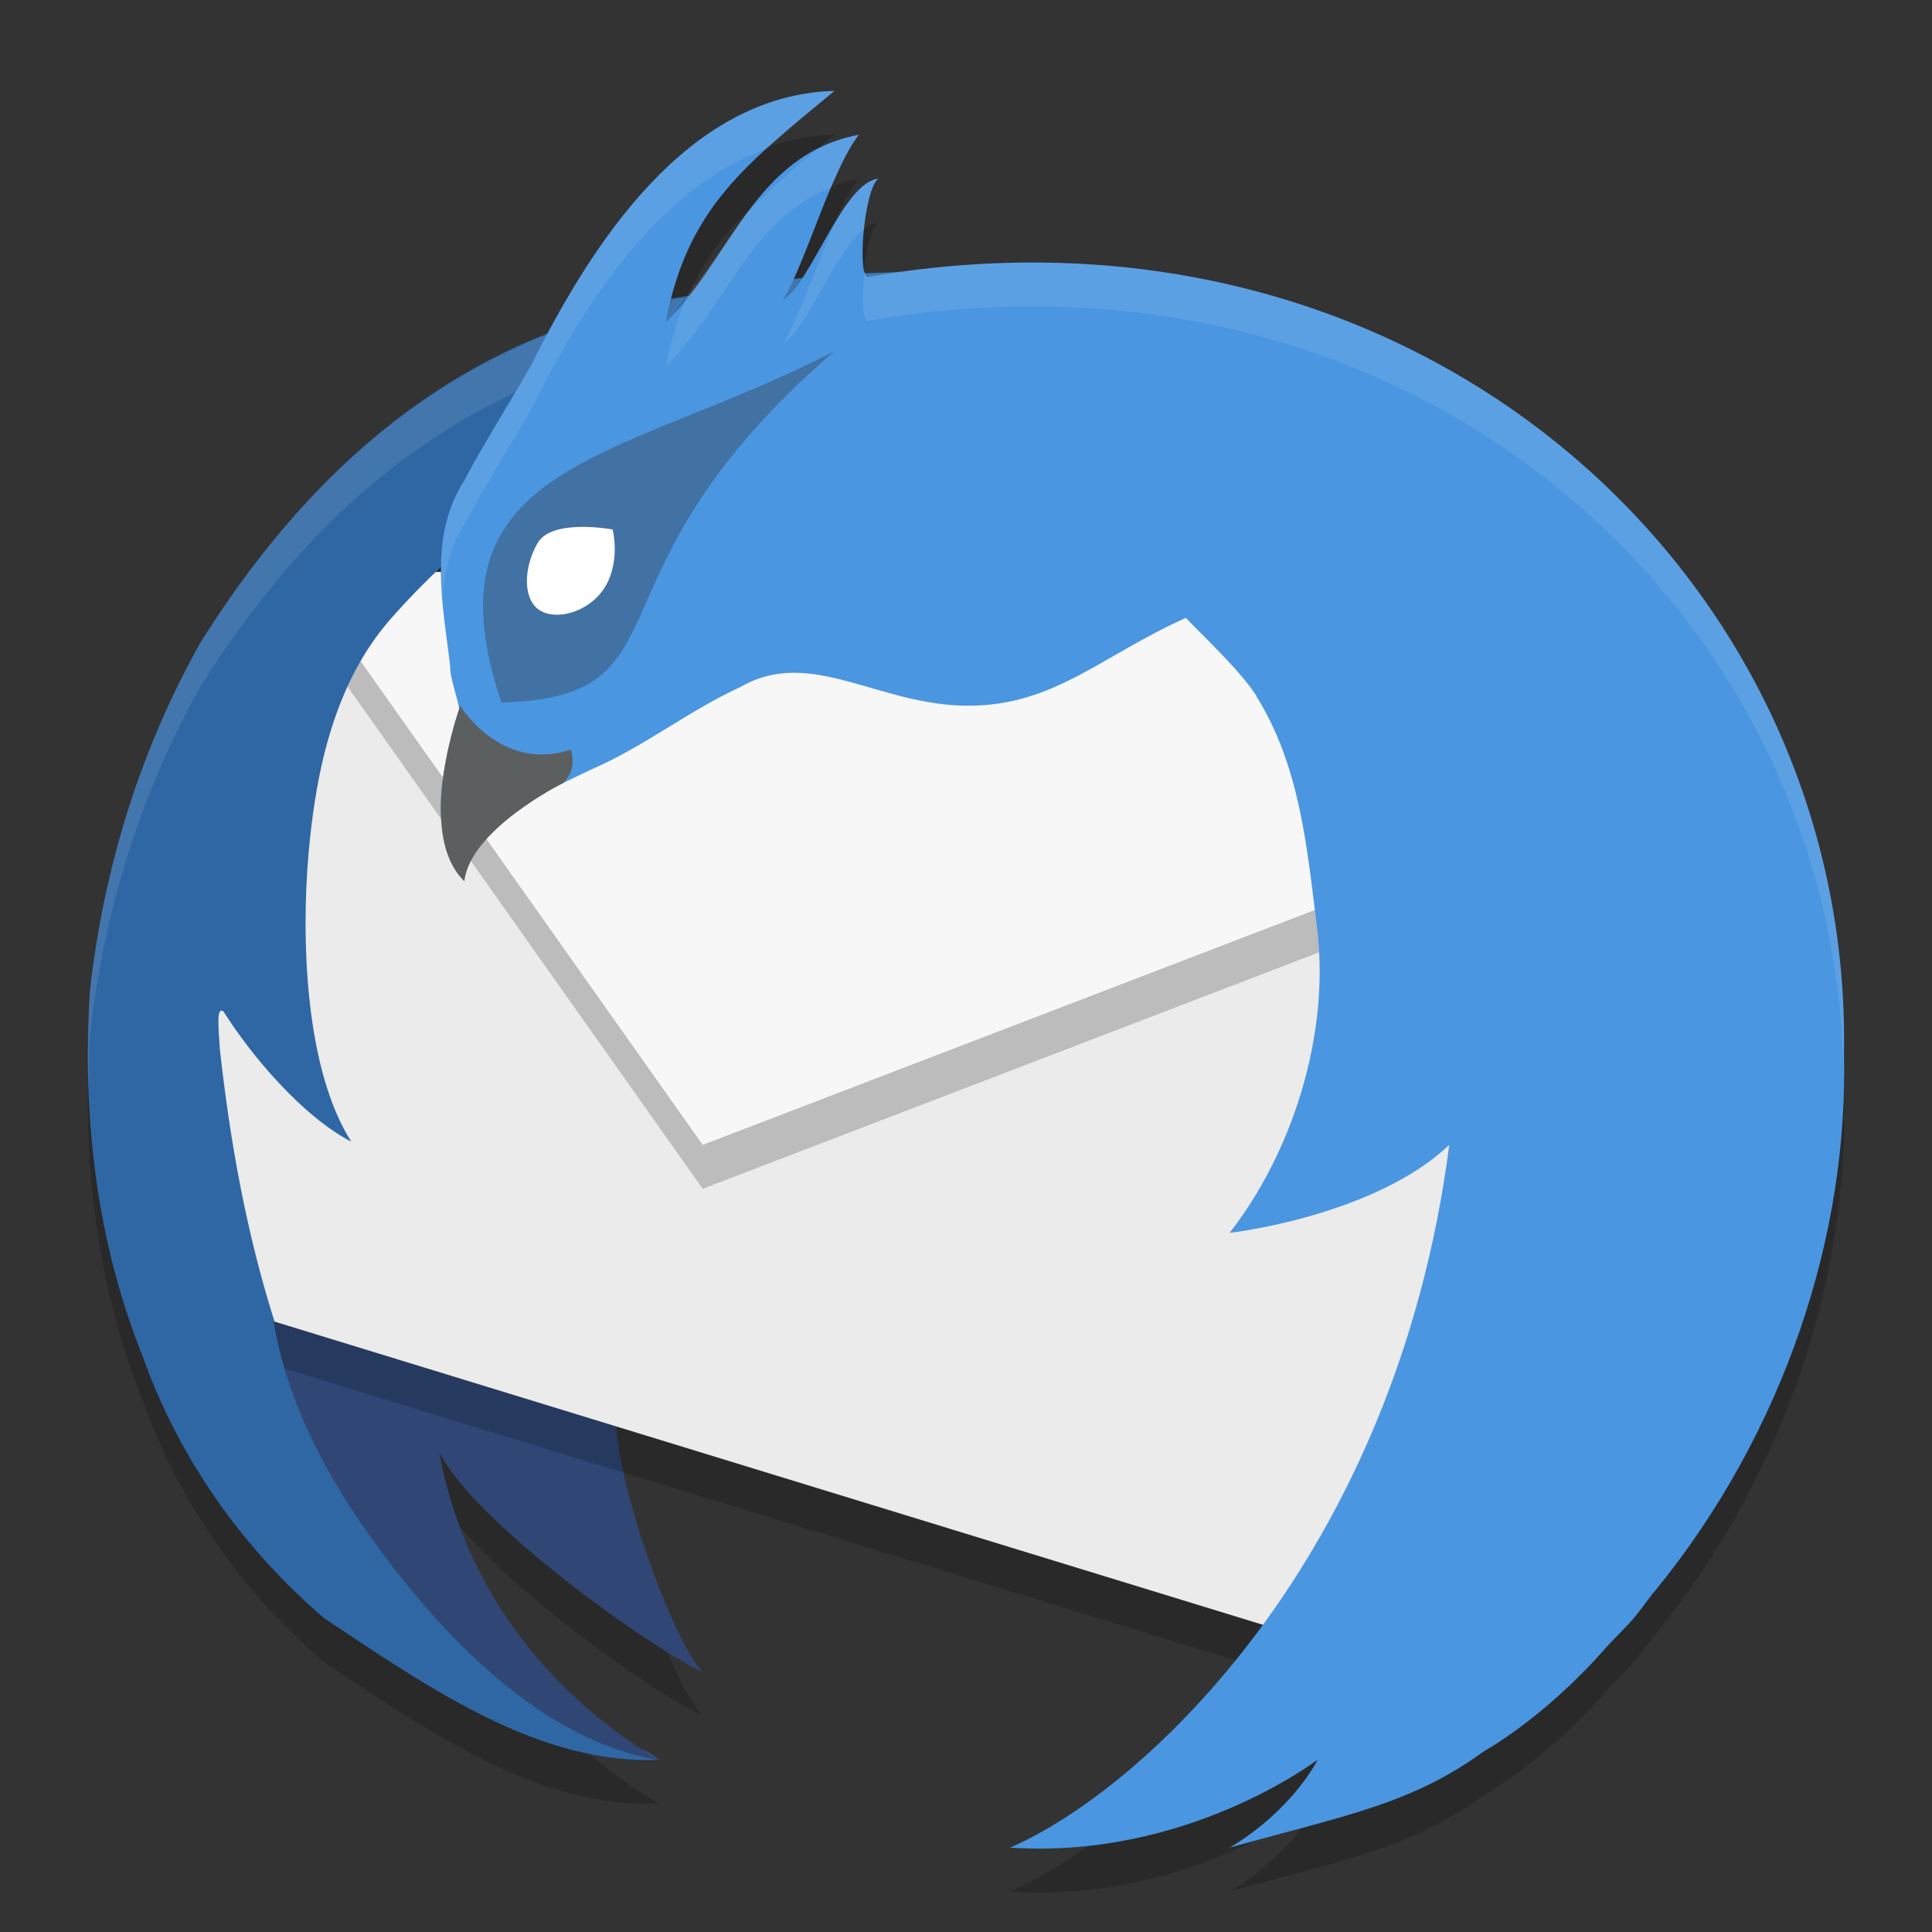 <svg xmlns="http://www.w3.org/2000/svg" width="22" height="22" x="0" y="0" version="1.1" xml:space="preserve">
 <rect width="100%" height="100%" fill="#333333" stroke="none"/>
 <path style="fill:none" d="m 40.404,-64.312 a 20.426,20.426 0 1 1 40.154,-7.522 20.426,20.426 0 1 1 -40.154,7.522 z"/>
 <path style="opacity:0.2" d="M 9.502,1.535 C 7.95,1.576 6.924,3.028 6.246,4.303 4.569,4.964 3.299,6.204 2.293,7.801 1.601,9.023 1.181,10.382 1.025,11.775 c -0.093,1.412 0.068,2.851 0.6,4.172 0.412,1.161 1.137,2.186 2.066,2.98 1.233,0.823 2.465,1.669 3.811,1.611 -0.5,-0.289 -2.108,-1.351 -2.5,-3.502 0.416,0.815 2.436,2.252 3,2.5 C 7.722,19.275 7.089,17.663 7.016,16.742 l -3.891,-1.193 C 2.808,14.546 2.619,13.509 2.504,12.449 2.489,12.212 2.46,11.954 2.545,12.017 2.864,12.524 3.446,13.212 4,13.5 3.474,12.673 3.427,11.198 3.514,10.215 3.6,9.228 3.822,8.271 4.434,7.562 4.62,7.349 4.821,7.151 5.025,6.959 c -0.005,0.372 0.056,0.751 0.1,1.113 -0.009,0.19 0.179,0.589 0.088,0.629 -0.184,0.555 -0.359,1.273 0.08,1.758 0.139,-0.628 0.896,-0.931 1.436,-1.195 0.61,-0.265 1.105,-0.665 1.709,-0.943 0.796,-0.457 1.565,0.215 2.588,0.215 0.978,0 1.509,-0.565 2.477,-1 0.225,0.233 0.629,0.612 0.805,0.889 l -0.002,0 C 14.809,9.23 14.885,10.168 15,11.088 c 0.143,1.204 -0.286,2.538 -0.998,3.449 0.015,0.002 1.651,-0.192 2.502,-1 -0.607,4.697 -3.485,7.346 -5.002,8.002 2.019,0.136 3.497,-1 3.5,-1 0.003,0 -0.28,0.57 -1,1 1.319,-0.369 2.068,-0.492 2.9,-1.1 -3.12e-4,0 0.675,-0.369 1.381,-1.174 0.094,-0.107 0.255,-0.255 0.352,-0.377 0.06,-0.076 0.117,-0.154 0.176,-0.23 0.01,-0.013 0.021,-0.024 0.031,-0.037 1.485,-1.817 2.21,-4.076 2.156,-6.123 0.095,-5.295 -4.589,-9.689 -10.639,-8.902 -0.062,6.865e-4 -0.264,0.009 -0.512,0.02 -0.069,-0.182 0.009,-0.977 0.154,-1.08 -0.318,0.03 -0.608,0.737 -0.877,1.135 -0.032,0.003 -0.064,0.004 -0.096,0.008 0.232,-0.499 0.474,-1.283 0.75,-1.643 C 8.723,2.232 8.377,3.186 7.807,3.888 7.753,3.897 7.698,3.904 7.645,3.914 7.924,2.807 8.566,2.309 9.502,1.535 Z"/>
 <path style="fill:#304776" d="m 4.164,17.417 c 0.868,1.249 2.058,2.424 3.338,2.622 -0.5,-0.289 -2.108,-1.35 -2.5,-3.501 0.416,0.815 2.437,2.252 3.001,2.5 C 7.721,18.777 7.09,17.163 7.016,16.242 L 3.113,15.045 c 0.022,0.034 0.102,1.037 1.051,2.372 z"/>
 <path style="opacity:0.2" d="M 17.003,9.036 10.502,6.756 3.535,7.221 1.757,9.44 C 2.073,11.491 1.876,13.712 2.978,15.504 l 11.524,3.535 2.49,-4.368 z"/>
 <path style="fill:#ebebeb" d="M 17.003,8.536 10.502,6.256 3.535,6.721 1.757,8.94 C 2.073,10.991 1.876,13.211 2.978,15.004 l 11.524,3.535 2.49,-4.368 z"/>
 <path style="opacity:0.2" d="M 16.474,10.287 15.51,7.118 3.712,7 3.645,7.082 3.535,7.221 8.002,13.537 Z"/>
 <path style="fill:#3f7da7;fill-rule:evenodd" d="M 3.702,6.587 4.875,6.755 5.198,5.184 4.553,5.498 Z"/>
 <path style="fill:#f7f7f7" d="M 16.474,9.786 15.51,6.618 3.712,6.5 3.645,6.582 3.535,6.721 8.002,13.037 Z"/>
 <path style="fill:#2f67a4" d="M 10.477,3.093 C 10.475,3.093 8.993,3.1 8.346,3.308 5.565,3.554 3.682,5.095 2.292,7.301 1.6,8.523 1.181,9.882 1.025,11.275 c -0.093,1.412 0.069,2.851 0.601,4.173 0.412,1.161 1.138,2.185 2.067,2.98 1.233,0.823 2.464,1.668 3.809,1.611 C 6.222,19.841 5.032,18.666 4.164,17.417 3.215,16.082 3.135,15.079 3.113,15.045 l 0.013,0.004 C 2.809,14.046 2.62,13.009 2.504,11.949 c -0.015,-0.237 -0.044,-0.494 0.041,-0.431 0.319,0.506 0.9,1.195 1.455,1.482 C 3.474,12.173 3.428,10.697 3.514,9.714 3.601,8.728 3.823,7.772 4.435,7.063 6.036,5.23 8.372,4.255 10.477,3.093 Z M 7.501,20.038 C 7.439,19.982 7.373,19.945 7.305,19.917 c 0.074,0.047 0.144,0.091 0.196,0.121 z"/>
 <path style="opacity:0.1;fill:#ffffff" d="m 10.363,3.096 c -0.061,6.565e-4 -0.267,0.007 -0.516,0.018 0.011,0.029 0.025,0.045 0.043,0.039 0.16,-0.028 0.315,-0.036 0.473,-0.057 z m -1.238,0.074 c -0.032,0.003 -0.064,0.004 -0.096,0.008 -0.038,0.081 -0.076,0.174 -0.113,0.236 0.067,-0.041 0.139,-0.14 0.209,-0.244 z m -1.318,0.219 c -0.054,0.008 -0.109,0.016 -0.162,0.025 -0.021,0.082 -0.044,0.159 -0.061,0.248 0.084,-0.08 0.148,-0.182 0.223,-0.273 z M 6.246,3.803 C 4.569,4.464 3.299,5.704 2.293,7.301 1.601,8.523 1.181,9.883 1.025,11.276 c -0.025,0.386 -0.029,0.772 -0.014,1.158 0.002,-0.22 -7.078e-4,-0.439 0.014,-0.658 C 1.181,10.383 1.601,9.023 2.293,7.801 3.222,6.327 4.378,5.162 5.867,4.469 5.931,4.361 5.994,4.254 6.051,4.153 6.107,4.04 6.184,3.919 6.246,3.803 Z"/>
 <path style="fill:#4a96e1" d="M 9.502,1.035 C 7.808,1.08 6.718,2.815 6.051,4.153 5.81,4.579 5.489,5.084 5.279,5.486 4.877,6.119 5.042,6.88 5.125,7.573 5.116,7.763 5.304,8.162 5.213,8.202 5.029,8.757 4.854,9.474 5.294,9.958 5.433,9.331 6.189,9.028 6.729,8.764 7.339,8.5 7.833,8.098 8.437,7.82 9.233,7.363 10.002,8.036 11.025,8.036 c 0.978,0 1.51,-0.565 2.478,-1 0.225,0.233 0.628,0.611 0.804,0.888 l -0.003,0 C 14.808,8.73 14.885,9.668 15,10.588 c 0.143,1.204 -0.286,2.537 -0.997,3.449 -8.4e-5,1.4e-5 -0.006,0.001 -0.006,0.001 1.7e-5,0 0.005,-1.3e-5 0.005,0 0.015,0.002 1.65,-0.193 2.501,-1.001 -0.607,4.697 -3.484,7.346 -5.001,8.002 2.019,0.136 3.498,-1 3.501,-1 0.003,0 -0.28,0.57 -1,1 1.319,-0.369 2.066,-0.492 2.899,-1.1 -3.12e-4,0 0.676,-0.368 1.382,-1.173 0.094,-0.107 0.255,-0.256 0.352,-0.378 0.06,-0.076 0.116,-0.154 0.174,-0.23 0.01,-0.013 0.022,-0.024 0.032,-0.037 1.485,-1.817 2.209,-4.076 2.155,-6.123 C 21.094,6.565 16.167,2.067 9.891,3.152 9.755,3.198 9.835,2.154 10.002,2.035 9.601,2.073 9.242,3.215 8.917,3.413 9.184,2.971 9.458,1.953 9.779,1.535 8.586,1.758 8.317,2.968 7.583,3.663 7.825,2.371 8.496,1.867 9.502,1.035 Z"/>
 <path style="fill:#4271a3" d="m 5.707,8 c 2.222,-0.064 0.827,-1.441 3.793,-4 -2.416,1.251 -4.716,1.249 -3.79,4 l -0.003,0 z"/>
 <path style="fill:#ffffff" d="M 6.903,6.66 C 6.743,6.952 6.37,7.069 6.164,6.96 5.953,6.85 5.954,6.482 6.118,6.19 c 0.158,-0.292 0.854,-0.161 0.857,-0.161 0.003,0 0.088,0.34 -0.071,0.631 z"/>
 <path style="fill:#5c5f60" d="m 6.44,8.886 c 0,0 0.128,-0.124 0.061,-0.35 C 5.702,8.801 5.237,8.035 5.24,8.035 c 0.003,0 -0.528,1.439 0.048,2.001 0.062,-0.589 1.122,-1.119 1.125,-1.119"/>
 <path style="opacity:0.1;fill:#ffffff" d="M 9.502,1.035 C 7.808,1.081 6.718,2.814 6.051,4.153 5.81,4.578 5.489,5.085 5.279,5.487 5.022,5.892 5.004,6.35 5.041,6.809 5.061,6.523 5.116,6.243 5.279,5.987 5.489,5.585 5.81,5.08 6.051,4.654 6.611,3.531 7.474,2.14 8.736,1.692 8.966,1.483 9.216,1.272 9.502,1.035 Z m 0.277,0.5 c -0.18,0.034 -0.336,0.094 -0.479,0.168 C 9,1.951 8.738,2.188 8.508,2.422 8.278,2.734 8.068,3.062 7.83,3.362 7.725,3.595 7.642,3.857 7.584,4.164 8.247,3.535 8.536,2.493 9.467,2.133 c 0.1,-0.236 0.203,-0.455 0.312,-0.598 z m 0.223,0.5 C 9.824,2.052 9.658,2.295 9.496,2.567 9.292,3.034 9.1,3.609 8.916,3.914 9.196,3.744 9.502,2.873 9.838,2.612 9.864,2.355 9.923,2.092 10.002,2.035 Z m 2.172,0.963 c -0.735,-0.03 -1.499,0.019 -2.283,0.154 -0.022,0.007 -0.036,-0.022 -0.047,-0.064 -0.033,0.296 -0.027,0.589 0.047,0.564 6.207,-1.074 11.087,3.317 11.1,8.668 0.001,-0.107 0.011,-0.216 0.008,-0.322 C 21.083,7.245 17.32,3.206 12.174,2.998 Z M 11.502,21.039 c -8.335,1.307 -4.167,0.654 0,0 z"/>
</svg>
